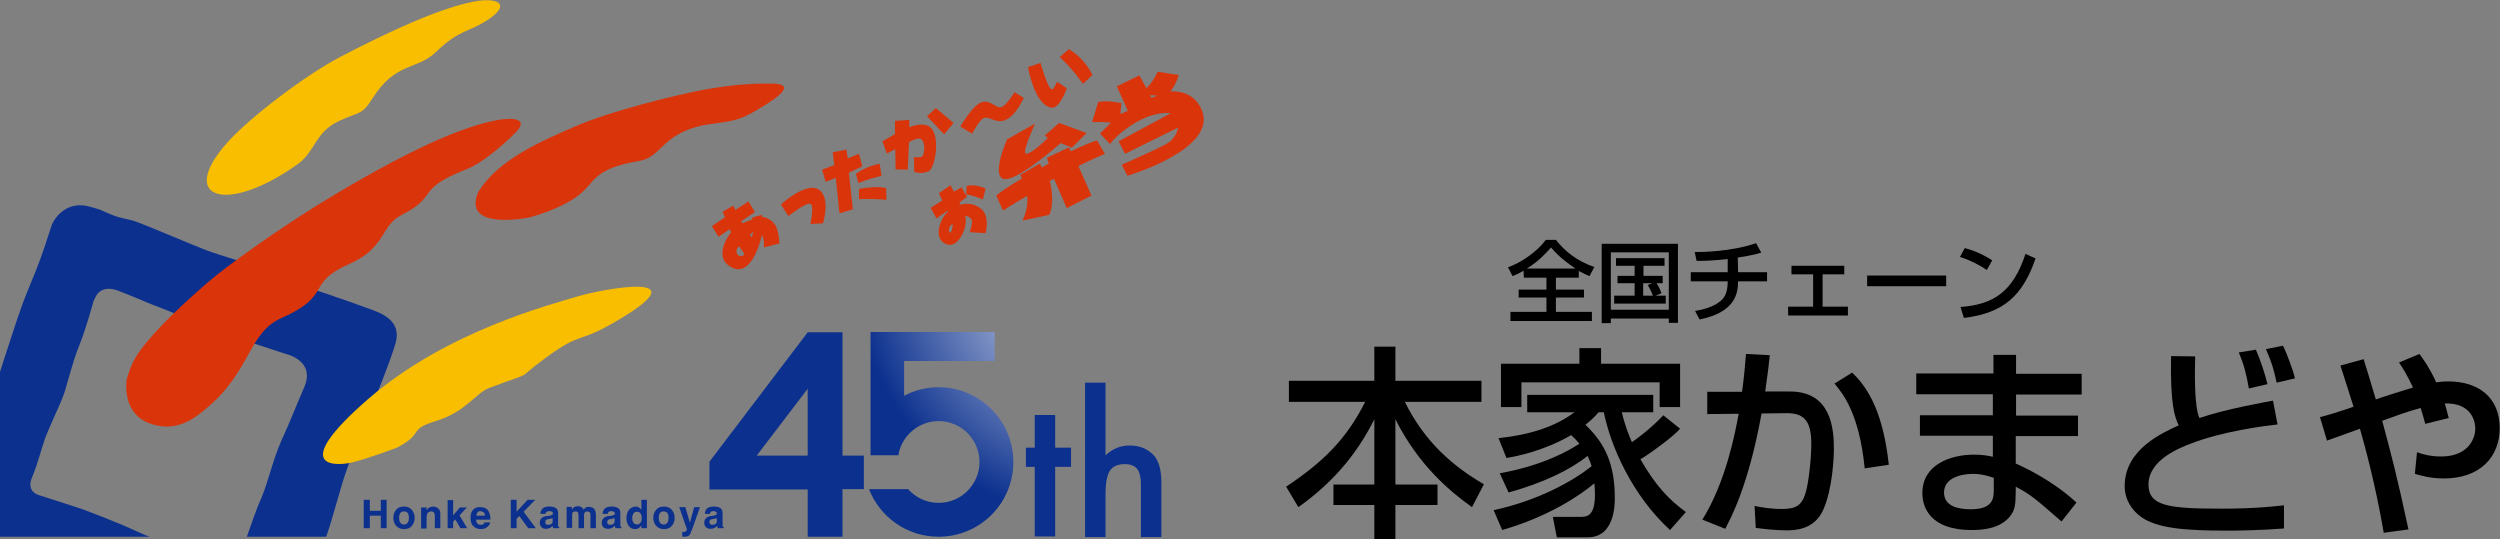 <?xml version="1.0" encoding="utf-8"?>
<!-- Generator: Adobe Illustrator 24.0.1, SVG Export Plug-In . SVG Version: 6.00 Build 0)  -->
<svg version="1.1" id="_x34_5thロゴ" xmlns="http://www.w3.org/2000/svg" xmlns:xlink="http://www.w3.org/1999/xlink" x="0px"
	 y="0px" width="819.3px" height="176.8px" viewBox="0 0 819.3 176.8" style="enable-background:new 0 0 819.3 176.8;"
	 xml:space="preserve">
<rect x="0" y="0" width="819.3" height="176.8" fill="#808080" stroke="none"/>
<style type="text/css">
	.st0{fill:#DA340B;}
	.st1{fill:#F9BE00;}
	.st2{fill:none;}
	.st3{fill:#0B308E;}
	.st4{fill:url(#SVGID_1_);}
	.st5{fill:url(#SVGID_2_);}
</style>
<g>
	<g>
		<g>
			<g>
				<path d="M422.3,124.8h28.1v-11.2h6.9v11.2h28.2v6.9h-25.1c6.5,13.2,15.9,21.2,25.9,27l-3.9,7.5c-7-5-17.4-13.5-25.1-28.8v21.4
					h13.8v6.7h-13.8v11.2h-6.9v-11.2H437v-6.7h13.4v-21.4c-6.2,12.4-14.5,21.4-24.9,28.8l-4-6.7c12.3-8.2,19.8-15.7,25.9-27.8h-25
					v-6.9H422.3z"/>
				<path d="M550.6,140.5c-0.9,1-2.6,2.7-7.4,6.2c-1.1,0.8-3.5,2.6-5.6,3.8c5.2,9.1,9.7,13.5,14.9,17.3l-5.2,5.9
					c-12.4-11.4-19.4-27.3-21.7-38.6h-1.7c-1,1.1-1.8,2.1-4.3,4.1c4.4,4.4,9.6,10.3,9.6,23.8c0,2.4,0,13.1-8.9,13.1h-10.1l-1.3-6.7
					h8.8c2.2,0,5,0,5-7.3c0-1.7-0.1-2.9-0.2-3.7c-5,4.2-15.3,11-30.2,15.3l-2.8-6.5c14.7-3.2,25.9-9.5,32.1-14.4
					c-0.3-1.1-0.7-2-1.3-3.4c-5.7,4.6-14.7,8.9-25.9,12l-2.9-6.3c14-2.5,22.7-7.4,26.1-9.7c-0.9-1.1-1.7-1.9-2.7-2.8
					c-9,5.2-17.7,6.9-21.2,7.5l-2.6-6.5c10.1-1.1,18.3-3.6,24.9-8.5h-15.5v-5.7h41.3v5.7h-10.3c1.2,5,2.5,7.9,3.3,9.8
					c1.1-0.7,6.1-4.3,10.3-8.8L550.6,140.5z M517.6,119.2v-5.1h7.1v5.1h25.9v14.2h-6.7v-8.1h-45.3v8.1h-6.7v-14.2H517.6z"/>
				<path d="M580,116.4c-0.3,2.9-0.6,5.6-1.5,11.9h8.1c13.5,0,14.4,12.1,14.4,18.8c0,2.6-0.4,13.1-3.5,20c-3,6.7-9.7,6.7-12,6.7
					c-3.7,0-8-0.5-10.1-0.8l-0.4-7.2c1.9,0.4,5.1,1,9.1,1c4.3,0,6.4-1.1,7.6-5.2c1.1-3.5,1.9-11.7,1.9-16.1c0-6.9-1.9-10.1-7.9-10.1
					l-8.4,0.1c-4.3,23.7-10,34.1-11.9,37.8l-7.5-3c7.6-12.2,10.7-28.1,11.9-34.7l-10.3,0.1v-7.3h11.4c0.7-5,1-8.8,1.3-12.4
					L580,116.4z M611.1,153.5c-1.8-18.4-7.5-24.9-9.9-27.8l5.8-3.6c3.7,3.7,9.9,10.6,12,30.2L611.1,153.5z"/>
				<path d="M653.3,122.5v-6.2h7.4v6.2h21.5v6.8h-21.5v6.9H681v6.7h-20.4v9c2.4,1.1,11.8,5.3,19.9,12.8l-4.9,6.2
					c-8.7-7.6-10.1-8.8-15-11.4v1.3c0,4.8-0.4,6.3-1.5,7.9c-3.4,4.9-10.3,5-13,5c-13.5,0-16.1-7.4-16.1-12.1
					c0-9.4,9.3-12.6,16.9-12.6c3.1,0,4.9,0.4,6.2,0.7v-6.9h-23.9v-6.7h23.9v-6.9H628v-6.8h25.3V122.5z M653.4,156.6
					c-1.8-0.6-3.9-1.3-6.9-1.3c-3.8,0-9.4,1.3-9.4,6.1c0,4.5,4.6,5.5,8.7,5.5c7.6,0,7.6-3.8,7.6-6.6L653.4,156.6L653.4,156.6z"/>
				<path d="M719.4,116.8c-0.1,4.8-0.4,16.3,1.4,20.2c8.6-3,22.6-5.4,24.1-5.7l1.5,7.8c-4.4,0.5-17.9,2.2-28.5,6.3
					c-3.3,1.3-13.8,5.2-13.8,13.4c0,7.1,6.7,7.9,24,7.9c10.6,0,16.8-0.7,20.4-1.1v7.6c-8,0.6-14.6,0.7-19,0.7
					c-13.6,0-22.5-0.8-27.7-4.4c-3.1-2.2-5.5-5.7-5.5-10.2c0-11.9,12-17.3,17.7-19.9c-1.3-2.8-2.8-6.6-2.5-22.7L719.4,116.8
					L719.4,116.8z M737,127.3c-0.9-5.1-1.7-8-3.3-11.8l5.6-0.9c1.3,2.9,3,7.9,3.8,11.3L737,127.3z M746.1,125.4
					c-1.1-5-1.5-6.2-3.5-11l5.6-1.1c1,2,3.4,8.2,3.9,10.7L746.1,125.4z"/>
				<path d="M792.9,116c1.4,1.9,3.4,4.7,5.5,9.3c0.8-0.1,2-0.3,4-0.3c9.9,0,16.8,5.3,16.8,15.3c0,9.5-6.5,16.5-18.3,16.5
					c-4.4,0-7.3-0.9-9.5-1.5l0.7-7.1c1.7,0.6,4.2,1.4,7.9,1.4c8.9,0,11.2-5.9,11.2-9.1c0-2.3-1.1-8.5-10-8.3
					c0.5,1.7,0.8,2.9,1.3,4.8l-7.7,1.9c-0.4-1.5-0.7-2.6-1.5-5.2c-4.8,1.3-8.1,2.6-12.6,4.2c2.9,10.8,4.8,17.9,8.6,35.6l-8.1,1.1
					c-2.7-15.9-6.4-29.2-7.8-34.1c-1.7,0.6-9.3,3.4-10.8,3.9l-2.3-7.7c3-0.8,4.6-1.2,11-3.4c-1.7-5.3-2.8-9-4.3-13.5l7.6-2.1
					c0.9,2.9,2.1,6.7,4,13.2c1.9-0.7,10.7-3.5,12.2-3.9c-1.9-4-3.4-6.5-4.6-8.2L792.9,116z"/>
			</g>
			<g>
				<path d="M499.3,88.7c-1.3,0.8-2.4,1.3-3.6,1.8l-1.5-2.9c4.5-1.6,9.6-5.2,12.4-9h3.3c2.8,3.6,6.9,7,12.6,8.9l-1.6,3
					c-0.9-0.4-1.8-0.8-3.5-1.7V91h-7.5v3.9h9.2v2.6h-9.2v4.7h11.8v3H495v-3h11.8v-4.7h-9.1v-2.6h9.1V91h-7.4L499.3,88.7L499.3,88.7z
					 M516.3,88c-2.4-1.6-5.3-3.7-8-6.9c-1.5,1.7-4,4.5-7.9,6.9H516.3z"/>
				<path d="M546.9,104.4h-19v1.5h-3v-26h25v25.9h-3V104.4z M546.9,82.7h-19v18.8h19V82.7z M542.5,96.9h3.4v2.6H529v-2.6h6.7v-4.1
					h-5.6v-2.4h5.6v-3.3h-6.1v-2.5h15.9v2.5h-6.9v3.3h6.3v2.4h-2c0.1,0.2,1,1.5,1.6,3.3L542.5,96.9z M541.5,92.8h-3v4.1h3.2
					c-0.3-0.8-1-2.4-1.7-3.5L541.5,92.8z"/>
				<path d="M569.6,89.2h9.5v3h-9.5c0,4.4-1.3,10.2-12.6,12.5l-1.5-2.8c5.8-0.9,8.3-3,9.2-4.1s1.5-2.8,1.5-5.6h-12.1v-3h12.1v-4.3
					c-4.9,0.5-7.1,0.6-10.2,0.6l-0.6-2.9c1.9,0,11.5,0,20.1-2.9l1.7,3.1c-2.9,0.9-6.4,1.4-7.7,1.6L569.6,89.2L569.6,89.2z"/>
				<path d="M604.4,87.1v2.8h-7.1v10.6h8.3v2.9H586v-2.9h8.2V89.9h-7.1v-2.8H604.4z"/>
				<path d="M637.8,90.3v3.5h-25.9v-3.5H637.8z"/>
				<path d="M651.1,88.5c-2.2-1.6-5.8-3.4-8.8-4.3l1.6-2.9c2.6,0.7,5.1,1.6,9,4L651.1,88.5z M642.5,100.6c10.9-0.8,17.2-5,21.3-17.4
					l3.3,1.5c-4.3,12.4-10.6,17.9-23.5,19.5L642.5,100.6z"/>
			</g>
		</g>
	</g>
	<g>
		<path class="st0" d="M255.9,67l2.5,3.8c0,0,5.8-4.6,7.2-4c1.3,0.6,0,6.6,0,6.6l4.1-0.2c0,0,2.7-8.4-1.4-11.1
			C264.1,59.5,255.9,67,255.9,67"/>
		<polygon class="st0" points="277.4,49 272.9,49.9 273.4,54.1 269.4,55.6 270.6,59.6 273.9,58.3 275.1,69.9 279.5,68.6 278.2,56.6 
			282.6,54.5 281.5,50.4 277.8,51.9 		"/>
		<path class="st0" d="M280.5,57l0.8,3c0,0,3-1.3,7.6-2.4l-0.6-3.9C288.3,53.6,283.7,54.5,280.5,57"/>
		<path class="st0" d="M281.5,61.9v3.4c0,0,3.7-0.3,9,0.2l-0.1-3.8C290.4,61.6,287.7,60.8,281.5,61.9"/>
		<path class="st0" d="M293.4,43.9l-4.2,2.4l1.4,4l2.8-1.4l0.1,6.6l4,0.1l0.4-9c0,0,3.2-2,4.2-0.8c1.4,1.6,0.7,5,0.1,5.5
			c-0.5,0.4-2.7,0.2-2.7,0.2l0.1,4.8c0,0,2.1,0.9,4.6-0.1c2.3-0.9,4-11.3,0.9-14.3c-2.4-2.3-7.1-0.2-7.1-0.2v-2.4l-4.7,0.3v4.3
			H293.4z"/>
		<polygon class="st0" points="303.8,38.1 309.4,44 312.5,40.3 306.7,35.4 		"/>
		<path class="st0" d="M314.7,41.5l3.9,2.3c0,0,1.8-3.5,3.3-4.8c2.1-1.6,3.8,1.7,7.4,0.4s6.2-7.3,6.2-7.3l-3-1.9
			c0,0-2.6,4.3-4.3,4.9c-1.7,0.6-3.9-2.8-6.8-1.5C318.5,34.9,314.7,41.5,314.7,41.5"/>
		<path class="st0" d="M336.9,22l4.1-1.4c0,0,2.4,8.6,3.7,8.7c0.7,0,1.7-2.5,1.7-2.5l3.2,2.1c0,0-2.2,6.8-5.1,6.4
			C339,34.4,336.9,22,336.9,22"/>
		<path class="st0" d="M347.3,18.7c0,0,3.8,3.3,7.6,8.8l3.1-2.9c0,0-2-5-7.7-8.5L347.3,18.7z"/>
		<path class="st0" d="M321.6,68.5c-3.2-2.7-6.8-1.4-6.8-1.4l-0.4-0.7l2.5-1.9l-1.8-3.1l-2.5,1.4l-1.1-2.1l-3.8,2.6l1.1,2.4
			l-3.8,2.4l1.9,3.5l3.7-2.6l0.1,0.3c-2.5,2.1-5.5,9.5,0,10.9c3.4,0.8,6.7-5.8,5.6-9.5c0,0,2,0.3,2.2,1.6c0.2,1.3-0.7,3.8-0.7,3.8
			l5.2,0.3C323,76.3,324.5,70.9,321.6,68.5 M312,75.1c-0.2,0.7-0.4,1.2-0.7,1.1c-0.4-0.1-0.4-0.8-0.2-1.5c0.2-0.7,0.7-1.2,1-1.1
			C312.4,73.6,312.2,74.3,312,75.1"/>
		<path class="st0" d="M316.6,63.7l0.2-2.8c3.1-0.7,6.2,0.9,6.2,0.9l-0.9,3.6C319.2,64,316.6,63.7,316.6,63.7"/>
		<path class="st0" d="M339.2,40.5l-9.2,5.2c0,0-5.8,13.2-0.3,13c4.8-0.2,17.9-11.8,17.9-11.8l3.7,1.5l4.8-4.8l-9-3.3l-4.7,4.1
			l1,0.8c0,0-5.6,5.7-7.3,5.1C335,49.8,339.2,40.5,339.2,40.5"/>
		<path class="st0" d="M343.1,51.7l0.6,1.9l-2.3,1.3l-0.6-1.3l-6.4,3.7l0.5,1.2c0,0-5.3,3-8.4,5.6l2.2,4.9c5.2-3.3,7.9-4.8,7.9-4.8
			s0.7,3.4-1.5,8.1l8.8-1.9c2-5.1,0.1-11.1,0.1-11.1l1.4-0.7l4.2,9.6l8.1-4.1l-4.3-9.7c0,0,4.7-2.3,8.7-4l-2.6-4.4
			c-3,0.9-8.6,3.6-8.6,3.6l-0.6-1.3L343.1,51.7z"/>
		<path class="st0" d="M383.5,30c0,0,1.7-1.8,2.8-5.4l-6.9-1.1c-1.5,3.4-3.7,5.4-3.7,5.4l-2.3-4.2l-7.4,3.6l3.6,8l-2.4,1.1l0.3-3.6
			c0,0-4.3-1-7.6-0.4l-2,6.6c3.8-0.1,6.2,0.2,6.2,0.2l-3.6,3.6l3.3,3.4c0,0,2.6-3.9,9.4-7.6c6.2-3.3,10.5-2.5,10.5-2.5l-17.1,9.2
			l2.1,4.1l17.4-8.6c0,0-0.4,3.5-4.1,5.5S367.6,54,367.6,54l1.9,3.6c0,0,29.5-8.7,24.4-21.4C391.1,29,383.5,30,383.5,30 M377.4,32.1
			l-0.5-0.9l2.4,0.1L377.4,32.1z"/>
		<path class="st0" d="M253.9,73.5c-1.7-2.3-4.1-2.4-4.1-2.4l-0.2-0.7l-3.1,0.9l0.1,0.6c0,0-1.9,0.6-3.3,1.3l-0.4-0.7l4.5-3
			l-2.1-3.5l-4.3,2.8l-0.7-1.4l-3.5,2l0.8,1.8l-4.3,2.9l2.2,3.5l3.6-2.5l0.5,1c0,0-6.5,7.9,0.1,11.5c7,3.8,10-10.6,10-10.6
			s0.9,1.5,0.6,4.1l5.1-1.3C255.5,79.8,255.2,75.2,253.9,73.5 M241.6,83.2c-0.8-1.4,0.6-2.5,0.6-2.5l1.8,2.6
			C244,83.3,242.6,84.9,241.6,83.2 M246.3,77.7l-0.6-0.7c0.7-0.7,1.1-1,1.1-1S246.9,76.6,246.3,77.7"/>
		<g>
			<path class="st1" d="M74.5,46.7c7.2-8.1,25.7-22.2,37.3-28.2c25-13,37.1-16.8,43.6-18c7.4-1.4,12.2,0.7,4.9,5.7
				c-6.7,4.6-9.4,3.1-17.5,10.9c-6.1,5.9-13.1,3.1-20.7,15.1c-3.5,5.6-4.2,4.3-10.9,7.4c-8,3.7-7.7,9.8-13.5,14.1
				C74.2,70.5,58,65.2,74.5,46.7"/>
			<path class="st0" d="M156.7,63c6.6-10.9,21.3-17,32.1-21.7c11.6-5,32.4-10.1,41.9-11.9c9.4-1.7,16-2,19-2c3,0.1,15.5-1.3-1.4,8.5
				c-5.6,3.3-7.4,3.7-15,4.7c-16.2,2.1-16.1,10.8-23.6,12.1c-16,2.7-14.2,7-20.5,11.6c-6.2,4.6-15.9,7-15.9,7S151.3,75.8,156.7,63"
				/>
			<g>
				<path class="st2" d="M92.4,144.2c2.9-6.5,3.6-8.6,7.4-17.3c3.8-8.8-6-10.9-6-10.9s-18.2-6-18.6-6c-0.3,0-19.3-7.9-22.4-9.1
					c-3.1-1.2-7.7-3.3-13.9-5.6c-6.2-2.4-7.7,2.5-7.7,2.5l-0.4,0.7c0,0-2.4,9-4.8,14.9s-4.2,14-5.2,16.4c-0.9,2.4-4.5,10.1-5.8,13.5
					s-2.6,8.7-4.5,13.4s2.8,5.7,2.8,5.7l13.9,4.5c0,0,10.7,4,17,6.9c1.9,0.9,3.5,1.5,5,2.1H81c1.3-3.8,3.3-9.5,4.7-12.6
					C87.8,158.4,89.4,150.7,92.4,144.2z"/>
				<path class="st3" d="M123,130.4c0,0,4.7-11.4,6.6-17.8c1.9-6.4-3-9-5.1-10c-2.1-1.1-17.3-6.3-21.6-7.7c-4.4-1.4-19.9-8-19.9-8
					S71.8,83.6,67.6,82s-18.3-7.6-22.3-9.1s-5.2-1-9.6-2.9s-1.7-0.9-6-2.2c-7.6-2.3-11.9,3.4-12.9,6.4c-0.8,2.4-2.7,8.7-5,14.4
					c-2.3,5.7-3.5,8.2-6,15.5c-1.3,4-5,15.1-5.8,17.8v54h49.1c-1.5-0.5-3.1-1.2-5-2.1c-6.3-2.9-17-6.9-17-6.9l-13.9-4.5
					c0,0-4.7-0.9-2.8-5.7c2-4.7,3.3-10.1,4.5-13.4c1.3-3.4,4.9-11,5.8-13.5c1-2.4,2.8-10.5,5.2-16.4s4.8-14.9,4.8-14.9l0.4-0.7
					c0,0,1.5-4.9,7.7-2.5s10.8,4.5,13.9,5.6c3.2,1.2,22.1,9,22.4,9.1c0.3,0,18.6,6,18.6,6s9.8,2.1,6,10.9s-4.4,10.8-7.4,17.3
					c-2.9,6.5-4.5,14.1-6.7,19.1c-1.4,3.1-3.4,8.8-4.7,12.6h26c2-5.4,4.6-16.2,7-22.7C116.4,146.5,123,130.4,123,130.4z"/>
			</g>
			<path class="st0" d="M67.2,134.2c-4.2,3.5-10.2,7.8-18.8,4.3c-8.6-3.6-6.9-14-6.9-14s1.1-4.9,3.9-8.9c3.4-4.8,9.9-12,22.5-22.9
				c7.2-6.2,22.5-16.9,35.2-24.9c6.6-4.1,21.9-13.4,36.9-20.4c9.9-4.6,17.1-6.9,22.7-8c5.3-1,10.9-0.6,6.2,4.1S157.7,53.6,153,55.4
				c-17.3,6.8-8.9,8.7-21.3,15c-7.2,3.6-4.9,10.7-17.4,16.2c-14.2,6.2-5.2,10.2-22,17.6C81.2,109,82.4,121.8,67.2,134.2"/>
			<path class="st1" d="M115.2,151.6c-5.5,1.2-20.5,1.8,5.3-20.7s60.8-31.3,68.6-33.7c7.8-2.4,41.1-8.7,13.8,7.5
				c-14,8.4-11.6,3.5-23.7,12.3c-11.8,8.6-2.3,3.9-18.8,10.1c-4.6,1.7-7.5,7.8-17.6,10.9c-9.5,2.9-3.4,3.9-12.9,8.8
				C130,146.7,120.7,150.3,115.2,151.6"/>
		</g>
		<polygon class="st3" points="124.8,163.8 124.8,167.4 121.2,167.4 121.2,163.8 119.2,163.8 119.2,173.1 121.2,173.1 121.2,169 
			124.8,169 124.8,173.1 126.7,173.1 126.7,163.8 		"/>
		<path class="st3" d="M131.2,171.3c-0.3-0.4-0.4-0.9-0.4-1.6c0-0.7,0.1-1.2,0.4-1.6c0.3-0.4,0.7-0.5,1.2-0.5s0.9,0.2,1.2,0.5
			c0.3,0.4,0.4,0.9,0.4,1.6c0,0.7-0.1,1.2-0.4,1.6c-0.3,0.4-0.7,0.6-1.2,0.6C131.8,171.9,131.5,171.7,131.2,171.3 M135,167.1
			c-0.6-0.7-1.5-1.1-2.6-1.1c-1.2,0-2.1,0.4-2.6,1.1c-0.6,0.7-0.9,1.6-0.9,2.6s0.3,1.9,0.9,2.6c0.6,0.7,1.5,1.1,2.6,1.1
			c1.2,0,2.1-0.4,2.6-1.1c0.6-0.7,0.9-1.6,0.9-2.6C135.9,168.7,135.6,167.9,135,167.1"/>
		<path class="st3" d="M140.4,166.5c-0.2,0.2-0.4,0.4-0.6,0.8v-1H138v6.9h1.8v-3.7c0-0.4,0.1-0.8,0.2-1.1c0.2-0.5,0.7-0.8,1.3-0.8
			c0.5,0,0.8,0.2,1,0.5c0.1,0.2,0.2,0.5,0.2,0.8v4.2h1.8v-4.6c0-0.9-0.2-1.5-0.7-1.9s-1-0.6-1.7-0.6
			C141.3,166.1,140.8,166.2,140.4,166.5"/>
		<polygon class="st3" points="146.7,173.1 146.7,163.9 148.5,163.9 148.5,168.9 150.7,166.3 153,166.3 150.6,168.9 153.1,173.1 
			150.9,173.1 149.2,170.2 148.5,171 148.5,173.1 		"/>
		<path class="st3" d="M158.5,167.9c0.3,0.3,0.4,0.6,0.4,1.1h-2.8c0.1-0.4,0.2-0.8,0.4-1.1s0.6-0.4,1-0.4
			C157.9,167.6,158.2,167.7,158.5,167.9 M155.1,167c-0.6,0.6-0.9,1.5-0.9,2.7c0,1.3,0.3,2.2,1,2.8s1.4,0.9,2.3,0.9
			c1.1,0,1.9-0.3,2.5-1c0.4-0.4,0.6-0.8,0.6-1.2h-1.8c-0.1,0.2-0.2,0.4-0.3,0.5c-0.2,0.2-0.5,0.3-0.9,0.3c-0.3,0-0.6-0.1-0.9-0.2
			c-0.4-0.3-0.6-0.8-0.7-1.5h4.7c0-0.6,0-1.1-0.1-1.4c-0.1-0.5-0.3-1-0.5-1.4c-0.3-0.5-0.7-0.8-1.1-1c-0.5-0.2-1-0.3-1.5-0.3
			C156.5,166.1,155.7,166.4,155.1,167"/>
		<polygon class="st3" points="167.4,173.1 167.4,163.8 169.3,163.8 169.3,167.7 172.9,163.8 175.4,163.8 171.6,167.7 175.6,173.1 
			173.1,173.1 170.2,169.1 169.3,170 169.3,173.1 		"/>
		<path class="st3" d="M180.7,171.7c-0.3,0.2-0.7,0.3-1.1,0.3c-0.2,0-0.5-0.1-0.6-0.2c-0.2-0.1-0.3-0.3-0.3-0.7s0.1-0.6,0.4-0.8
			c0.2-0.1,0.4-0.2,0.8-0.2l0.4-0.1c0.2,0,0.3-0.1,0.5-0.1c0.1,0,0.2-0.1,0.3-0.2v0.7C181.2,171.1,181,171.5,180.7,171.7
			 M177.9,169.5c-0.7,0.4-1,1-1,1.8c0,0.7,0.2,1.2,0.6,1.5c0.4,0.4,0.9,0.5,1.5,0.5c0.5,0,0.9-0.1,1.3-0.3c0.3-0.2,0.6-0.4,0.8-0.7
			c0,0.2,0,0.3,0.1,0.4c0,0.1,0,0.3,0.1,0.4h2v-0.3c-0.1-0.1-0.2-0.1-0.3-0.2c-0.1-0.1-0.1-0.2-0.1-0.5s0-0.6,0-0.8v-3.2
			c0-0.8-0.3-1.4-0.9-1.7c-0.6-0.3-1.3-0.4-2-0.4c-1.2,0-2,0.3-2.4,0.9c-0.3,0.4-0.5,0.9-0.5,1.5h1.7c0-0.3,0.1-0.5,0.3-0.6
			c0.2-0.2,0.5-0.3,0.9-0.3s0.7,0.1,0.9,0.2c0.2,0.1,0.3,0.3,0.3,0.6c0,0.2-0.1,0.4-0.4,0.5c-0.2,0.1-0.4,0.1-0.7,0.2l-0.6,0.1
			C178.8,169.1,178.2,169.3,177.9,169.5"/>
		<path class="st3" d="M193.1,166.1c0.3,0,0.6,0.1,0.9,0.2c0.3,0.1,0.6,0.3,0.8,0.6c0.2,0.2,0.3,0.5,0.4,0.9c0,0.2,0.1,0.6,0.1,1
			v4.3h-1.8v-4.4c0-0.3,0-0.5-0.1-0.6c-0.2-0.3-0.5-0.5-0.9-0.5c-0.5,0-0.8,0.2-1,0.6c-0.1,0.2-0.1,0.5-0.1,0.8v4.1h-1.8V169
			c0-0.4-0.1-0.7-0.1-0.9c-0.1-0.3-0.4-0.5-0.9-0.5s-0.9,0.2-1,0.5c-0.1,0.2-0.1,0.5-0.1,0.8v4.1h-1.8v-6.9h1.7v1
			c0.2-0.4,0.4-0.6,0.6-0.8c0.4-0.3,0.8-0.4,1.4-0.4c0.5,0,1,0.1,1.3,0.4c0.3,0.2,0.5,0.5,0.6,0.8c0.2-0.4,0.5-0.7,0.9-0.9
			C192.2,166.2,192.6,166.1,193.1,166.1"/>
		<path class="st3" d="M201,171.7c-0.3,0.2-0.7,0.3-1.1,0.3c-0.2,0-0.4-0.1-0.6-0.2c-0.2-0.1-0.3-0.3-0.3-0.7s0.2-0.6,0.4-0.8
			c0.2-0.1,0.4-0.2,0.8-0.2l0.4-0.1c0.2,0,0.4-0.1,0.5-0.1s0.2-0.1,0.3-0.2v0.7C201.5,171.1,201.3,171.5,201,171.7 M198.2,169.5
			c-0.6,0.4-1,1-1,1.8c0,0.7,0.2,1.2,0.6,1.5c0.4,0.4,0.9,0.5,1.5,0.5c0.5,0,0.9-0.1,1.3-0.3c0.3-0.2,0.6-0.4,0.9-0.7
			c0,0.2,0,0.3,0.1,0.4c0,0.1,0.1,0.3,0.1,0.4h2v-0.3c-0.1-0.1-0.2-0.1-0.3-0.2c-0.1-0.1-0.1-0.2-0.1-0.5s0-0.6,0-0.8v-3.2
			c0-0.8-0.3-1.4-0.9-1.7c-0.6-0.3-1.3-0.4-2-0.4c-1.1,0-2,0.3-2.4,0.9c-0.3,0.4-0.5,0.9-0.5,1.5h1.7c0-0.3,0.1-0.5,0.2-0.6
			c0.2-0.2,0.5-0.3,0.9-0.3s0.7,0.1,0.9,0.2c0.2,0.1,0.3,0.3,0.3,0.6c0,0.2-0.1,0.4-0.4,0.5c-0.2,0.1-0.4,0.1-0.7,0.2l-0.6,0.1
			C199.1,169.1,198.6,169.3,198.2,169.5"/>
		<path class="st3" d="M207.6,171.3c-0.3-0.4-0.4-0.9-0.4-1.5s0.1-1.1,0.4-1.5c0.2-0.4,0.6-0.6,1.2-0.6c0.3,0,0.6,0.1,0.9,0.3
			c0.4,0.4,0.6,1,0.6,1.8c0,0.6-0.1,1.1-0.4,1.5c-0.3,0.4-0.7,0.6-1.2,0.6C208.2,171.8,207.8,171.6,207.6,171.3 M206.1,167.1
			c-0.5,0.7-0.8,1.6-0.8,2.8c0,1,0.3,1.9,0.8,2.5c0.5,0.7,1.2,1,2,1c0.5,0,0.9-0.1,1.2-0.3s0.6-0.5,0.9-0.9v0.9h1.8v-9.3h-1.8v3.3
			c-0.2-0.3-0.5-0.6-0.8-0.8s-0.7-0.3-1.1-0.3C207.4,166.1,206.7,166.4,206.1,167.1"/>
		<path class="st3" d="M216.3,171.3c-0.3-0.4-0.4-0.9-0.4-1.6c0-0.7,0.1-1.2,0.4-1.6c0.3-0.4,0.7-0.5,1.2-0.5s0.9,0.2,1.2,0.5
			c0.3,0.4,0.4,0.9,0.4,1.6c0,0.7-0.1,1.2-0.4,1.6c-0.3,0.4-0.7,0.6-1.2,0.6C217,171.9,216.6,171.7,216.3,171.3 M220.2,167.1
			c-0.6-0.7-1.5-1.1-2.6-1.1c-1.2,0-2.1,0.4-2.6,1.1c-0.6,0.7-0.9,1.6-0.9,2.6s0.3,1.9,0.9,2.6c0.6,0.7,1.5,1.1,2.6,1.1
			c1.2,0,2-0.4,2.6-1.1c0.6-0.7,0.9-1.6,0.9-2.6C221.1,168.7,220.8,167.9,220.2,167.1"/>
		<path class="st3" d="M223.9,175.9c0.1,0,0.2,0,0.4,0c0.8,0,1.3-0.2,1.6-0.5s0.6-1.1,1.1-2.4l2.4-6.8h-1.9l-1.4,5.1l-1.5-5.1h-2
			l2.5,7.2c0,0.1,0,0.2-0.1,0.4s-0.2,0.4-0.3,0.4c-0.1,0.1-0.2,0.1-0.4,0.1s-0.3,0-0.5,0h-0.2v1.4
			C223.7,175.9,223.8,175.9,223.9,175.9"/>
		<path class="st3" d="M234.5,171.7c-0.3,0.2-0.7,0.3-1.1,0.3c-0.2,0-0.4-0.1-0.6-0.2c-0.2-0.1-0.3-0.3-0.3-0.7s0.1-0.6,0.4-0.8
			c0.2-0.1,0.4-0.2,0.8-0.2l0.4-0.1c0.2,0,0.4-0.1,0.5-0.1s0.2-0.1,0.3-0.2v0.7C235,171.1,234.8,171.5,234.5,171.7 M231.8,169.5
			c-0.7,0.4-1,1-1,1.8c0,0.7,0.2,1.2,0.6,1.5c0.4,0.4,0.9,0.5,1.5,0.5c0.5,0,0.9-0.1,1.3-0.3c0.3-0.2,0.6-0.4,0.9-0.7
			c0,0.2,0,0.3,0,0.4c0,0.1,0.1,0.3,0.1,0.4h2v-0.3c-0.1-0.1-0.2-0.1-0.3-0.2c-0.1-0.1-0.1-0.2-0.1-0.5s0-0.6,0-0.8v-3.2
			c0-0.8-0.3-1.4-0.9-1.7c-0.6-0.3-1.3-0.4-2-0.4c-1.1,0-2,0.3-2.4,0.9c-0.3,0.4-0.5,0.9-0.5,1.5h1.7c0-0.3,0.1-0.5,0.2-0.6
			c0.2-0.2,0.5-0.3,0.9-0.3s0.7,0.1,0.8,0.2c0.2,0.1,0.3,0.3,0.3,0.6c0,0.2-0.1,0.4-0.4,0.5c-0.1,0.1-0.4,0.1-0.7,0.2l-0.6,0.1
			C232.6,169.1,232.1,169.3,231.8,169.5"/>
		<g>
			<path class="st3" d="M345.8,153v22.8h-6.7V153h-2.9v-6.3h2.9V136h6.7v10.7h5.2v6.3H345.8z"/>
			<path class="st3" d="M355.6,125.4h6.7v23.8c2.4-2.2,5-3.2,7.9-3.2c3.3,0,5.9,1.1,7.9,3.2c1.7,1.9,2.5,4.8,2.5,8.9V176h-6.7v-17.2
				c0-2.3-0.4-4-1.2-5.1c-0.8-1-2.2-1.6-4-1.6c-2.4,0-4,0.7-5,2.2c-0.9,1.5-1.4,4-1.4,7.6V176h-6.7L355.6,125.4L355.6,125.4z"/>
		</g>
		<g>
			<polygon class="st2" points="264.7,127.3 248,149.3 264.7,149.3 			"/>
			
				<radialGradient id="SVGID_1_" cx="108.325" cy="117.45" r="2.787" gradientTransform="matrix(-28.279 69.767 -69.767 -28.279 11621.616 -4148.284)" gradientUnits="userSpaceOnUse">
				<stop  offset="0" style="stop-color:#FFFFFF"/>
				<stop  offset="0.4" style="stop-color:#0B308E"/>
				<stop  offset="1" style="stop-color:#0B308E"/>
			</radialGradient>
			<path class="st4" d="M264.7,175.9h11.4v-15.6h7v-11h-7v-40.4h-11.4l-32.2,42.4v9.1h32.2V175.9z M248,149.3l16.7-21.9v21.9H248z"
				/>
			
				<radialGradient id="SVGID_2_" cx="108.325" cy="117.45" r="2.787" gradientTransform="matrix(-28.279 69.767 -69.767 -28.279 11621.616 -4148.284)" gradientUnits="userSpaceOnUse">
				<stop  offset="0" style="stop-color:#FFFFFF"/>
				<stop  offset="0.4" style="stop-color:#0B308E"/>
				<stop  offset="1" style="stop-color:#0B308E"/>
			</radialGradient>
			<path class="st5" d="M332.1,151.4c0-13.5-11-24.5-24.5-24.5c-4.1,0-7.9,1-11.3,2.8v-4.4v-7H326v-9.5h-29.6h-10.3h-0.8v32.6v7.8
				h1.8h5.3l0,0h2c1-6.3,6.6-11.2,13.2-11.2c7.4,0,13.4,6,13.4,13.4s-6,13.4-13.4,13.4c-4,0-7.6-1.8-10-4.5h-12.8
				c3.5,9.1,12.4,15.6,22.8,15.6C321.1,175.9,332.1,165,332.1,151.4z"/>
		</g>
	</g>
</g>
</svg>
